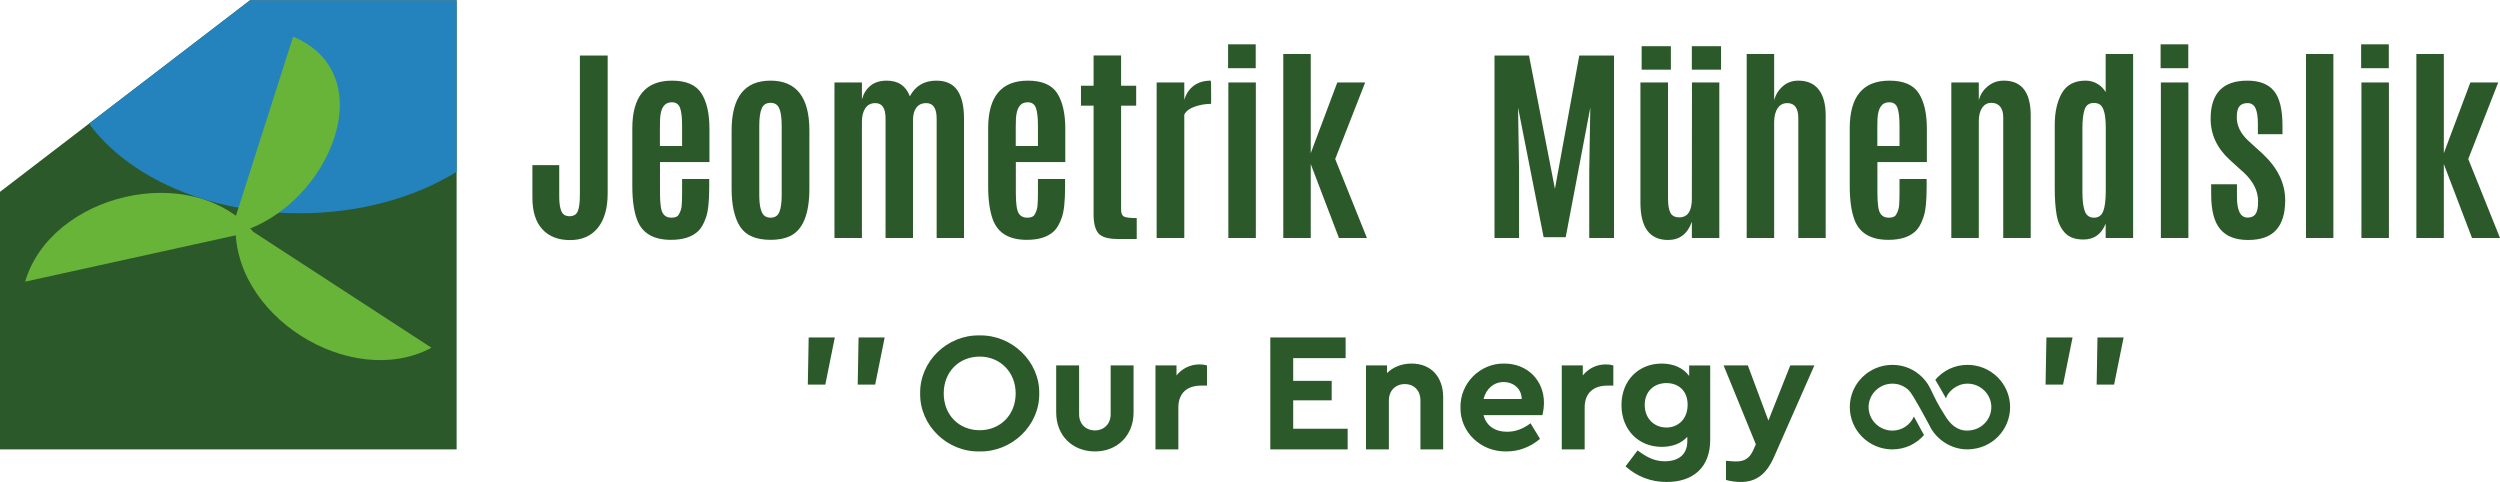 <?xml version="1.0" encoding="UTF-8"?>
<!DOCTYPE svg PUBLIC "-//W3C//DTD SVG 1.1//EN" "http://www.w3.org/Graphics/SVG/1.1/DTD/svg11.dtd">
<!-- Creator: CorelDRAW 2019 (64-Bit) -->
<svg xmlns="http://www.w3.org/2000/svg" xml:space="preserve" width="928px" height="179px" version="1.1" style="shape-rendering:geometricPrecision; text-rendering:geometricPrecision; image-rendering:optimizeQuality; fill-rule:evenodd; clip-rule:evenodd"
viewBox="0 0 926.04 178.44"
 xmlns:xlink="http://www.w3.org/1999/xlink">
 <defs>
  <style type="text/css">
   <![CDATA[
    .fil2 {fill:#68B439}
    .fil0 {fill:#2B5929}
    .fil3 {fill:#2B5929}
    .fil1 {fill:#2482BC}
    .fil4 {fill:#2B5929;fill-rule:nonzero}
   ]]>
  </style>
 </defs>
 <g id="Layer_x0020_1">
  <path class="fil0" d="M225.09 71.51c0,5.53 -1.22,9.8 -3.65,12.81 -2.43,3 -5.86,4.52 -10.27,4.52 -4.42,0 -7.84,-1.34 -10.29,-4.03 -2.45,-2.67 -3.67,-6.56 -3.67,-11.69l0 -12.05 9.94 0 0 11.55c0,3.74 0.61,6.02 1.82,6.85 0.53,0.35 1.2,0.53 1.99,0.53 1.56,0 2.59,-0.64 3.09,-1.92 0.5,-1.27 0.75,-3.31 0.75,-6.07l0 -51.52 10.29 0 0 51.02zm23.42 17.24l0 0c-6.48,0 -10.65,-2.47 -12.52,-7.41 -1.18,-3.15 -1.77,-7.29 -1.77,-12.44l0 -21.46c0,-11.77 4.9,-17.66 14.7,-17.66 5.23,0 8.85,1.55 10.85,4.64 2.01,3.11 3.02,7.5 3.02,13.21l0 12.32 -18.32 0 0 11.34c0,3.98 0.35,6.52 1.05,7.61 0.68,1.09 1.71,1.64 3.1,1.64 1.38,0 2.28,-0.33 2.69,-0.96 0.69,-1.12 1.09,-2.28 1.19,-3.46 0.11,-1.17 0.16,-2.79 0.16,-4.83l0 -5.07 10.05 0 0 3.06c0,5.23 -0.41,8.98 -1.23,11.26 -0.81,2.28 -1.76,3.93 -2.83,4.95 -2.26,2.18 -5.64,3.26 -10.14,3.26zm-4.07 -34.75l0 0 8.22 0 0 -7.36c0,-3.15 -0.25,-5.42 -0.76,-6.78 -0.5,-1.37 -1.51,-2.06 -3.04,-2.06 -0.03,0 -0.04,0 -0.04,0 -2.67,0 -4.1,2.03 -4.31,6.11 -0.04,0.76 -0.07,1.77 -0.07,2.99l0 7.1zm41.01 26.54l0 0c1.58,0 2.66,-0.69 3.23,-2.1 0.58,-1.39 0.87,-3.47 0.87,-6.24l0 -25.76c0,-2.82 -0.29,-4.93 -0.88,-6.33 -0.59,-1.41 -1.67,-2.11 -3.26,-2.11 -1.59,0 -2.68,0.7 -3.26,2.08 -0.6,1.4 -0.9,3.52 -0.9,6.36l0 25.76c0,4.22 0.7,6.82 2.09,7.76 0.56,0.38 1.26,0.58 2.11,0.58zm0 8.21l0 0c-5.43,0 -9.19,-1.62 -11.29,-4.87 -2.1,-3.25 -3.16,-7.95 -3.16,-14.1l0 -21.53c0,-12.32 4.81,-18.47 14.41,-18.47 9.59,0 14.4,6.15 14.4,18.47l0 21.53c0,9.6 -2.48,15.5 -7.42,17.71 -1.88,0.84 -4.2,1.26 -6.94,1.26zm61.5 -0.69l0 0 0 -44.23c0,-3.81 -1.28,-5.73 -3.88,-5.73 -1.56,0 -2.75,0.56 -3.6,1.63 -0.84,1.08 -1.28,2.62 -1.28,4.64l0 43.69 -10.17 0 0 -44.31c0,-3.76 -1.25,-5.65 -3.76,-5.65 -1.66,0 -2.9,0.65 -3.74,1.91 -0.83,1.26 -1.25,2.91 -1.25,4.9l0 43.15 -10.17 0 0 -57.6 10.17 0 0 6.27c0.59,-2.15 1.65,-3.84 3.19,-5.09 1.53,-1.24 3.55,-1.86 6.02,-1.86 4.25,0 7.09,1.93 8.54,5.8 2.07,-3.87 5.33,-5.8 9.79,-5.8 3.6,0 6.22,1.2 7.84,3.61 1.63,2.41 2.44,5.92 2.44,10.56l0 44.11 -10.14 0zm33.37 0.69l0 0c-6.48,0 -10.65,-2.47 -12.52,-7.41 -1.18,-3.15 -1.77,-7.29 -1.77,-12.44l0 -21.46c0,-11.77 4.9,-17.66 14.7,-17.66 5.23,0 8.85,1.55 10.86,4.64 2,3.11 3.01,7.5 3.01,13.21l0 12.32 -18.32 0 0 11.34c0,3.98 0.35,6.52 1.05,7.61 0.68,1.09 1.71,1.64 3.11,1.64 1.37,0 2.28,-0.33 2.68,-0.96 0.7,-1.12 1.09,-2.28 1.19,-3.46 0.11,-1.17 0.16,-2.79 0.16,-4.83l0 -5.07 10.05 0 0 3.06c0,5.23 -0.41,8.98 -1.23,11.26 -0.81,2.28 -1.76,3.93 -2.83,4.95 -2.26,2.18 -5.64,3.26 -10.14,3.26zm-4.07 -34.75l0 0 8.22 0 0 -7.36c0,-3.15 -0.25,-5.42 -0.76,-6.78 -0.5,-1.37 -1.51,-2.06 -3.04,-2.06 -0.03,0 -0.04,0 -0.04,0 -2.67,0 -4.1,2.03 -4.31,6.11 -0.04,0.76 -0.07,1.77 -0.07,2.99l0 7.1zm37.9 34.44l0 0c-3.59,0 -6,-0.68 -7.22,-2.04 -1.23,-1.38 -1.85,-3.75 -1.85,-7.13l0 -40.23 -4.67 0 0 -7.38 4.67 0 0 -11.21 10.19 0 0 11.21 5.59 0 0 7.38 -5.59 0 0 38.46c0,1.36 0.34,2.23 1.05,2.62 0.7,0.38 2.28,0.57 4.74,0.57l0 7.75 -6.91 0zm34.33 -58.66l0 0c0.1,0 0.15,2.15 0.15,6.45l-0.03 2.15c-2.05,0 -4.07,0.34 -6.04,1.03 -1.97,0.7 -3.26,1.68 -3.88,2.97l0 45.68 -10.24 0 0 -57.6 10.24 0 0 6.43c0.68,-2.26 1.84,-4 3.52,-5.25 1.68,-1.24 3.77,-1.86 6.28,-1.86zm6.52 58.28l0 0 0 -57.6 10.18 0 0 57.6 -10.18 0zm-0.1 -62.89l0 0 0 -8.83 10.24 0 0 8.83 -10.24 0zm20.45 62.89l0 0 0 -68.15 10.17 0 0 36.74 9.83 -26.19 10.33 0 -11.1 28.35 11.75 29.25 -10.36 0 -10.45 -27.38 0 27.38 -10.17 0zm78.24 0l0 0 0 -67.57 12.78 0 9.6 49.37 9.02 -49.37 12.87 0 0 67.57 -9.18 0 0 -25.19 0.39 -23.11 -9.11 48 -8.18 0 -9.47 -48 0.37 23.11 0 25.19 -9.09 0zm64.31 0.74l0 0c-6.84,0 -10.26,-4.61 -10.26,-13.79l0 -44.55 10.22 0 0 42.98c0,2.37 0.29,4.14 0.88,5.28 0.59,1.14 1.69,1.7 3.3,1.7 3.09,0 4.65,-2.3 4.65,-6.91l0.04 -43.05 10.13 0 0 57.6 -10.17 0 0 -5.99c-1.61,4.48 -4.55,6.73 -8.79,6.73zm-9.81 -63.09l0 0 0 -8.68 10.83 0 0 8.68 -10.83 0zm18.59 0l0 0 0 -8.68 10.82 0 0 8.68 -10.82 0zm20.32 62.35l0 0 0 -68.15 10.17 0 0 17.16c0.54,-2.07 1.6,-3.8 3.19,-5.2 1.58,-1.39 3.51,-2.09 5.76,-2.09 3.33,0 5.85,1.1 7.57,3.32 1.72,2.21 2.57,5.42 2.57,9.62l0 45.34 -10.14 0 0 -44.38c0,-3.72 -1.36,-5.58 -4.07,-5.58 -1.56,0 -2.77,0.65 -3.6,1.93 -0.86,1.28 -1.28,3.01 -1.28,5.22l0 42.81 -10.17 0zm52.45 0.69l0 0c-6.47,0 -10.64,-2.47 -12.52,-7.41 -1.17,-3.15 -1.76,-7.29 -1.76,-12.44l0 -21.46c0,-11.77 4.9,-17.66 14.7,-17.66 5.23,0 8.85,1.55 10.85,4.64 2.01,3.11 3.02,7.5 3.02,13.21l0 12.32 -18.32 0 0 11.34c0,3.98 0.35,6.52 1.04,7.61 0.68,1.09 1.72,1.64 3.11,1.64 1.38,0 2.28,-0.33 2.68,-0.96 0.7,-1.12 1.09,-2.28 1.2,-3.46 0.1,-1.17 0.16,-2.79 0.16,-4.83l0 -5.07 10.05 0 0 3.06c0,5.23 -0.41,8.98 -1.24,11.26 -0.8,2.28 -1.75,3.93 -2.83,4.95 -2.25,2.18 -5.63,3.26 -10.14,3.26zm-4.06 -34.75l0 0 8.22 0 0 -7.36c0,-3.15 -0.25,-5.42 -0.76,-6.78 -0.5,-1.37 -1.51,-2.06 -3.05,-2.06 -0.02,0 -0.03,0 -0.03,0 -2.68,0 -4.1,2.03 -4.32,6.11 -0.03,0.76 -0.06,1.77 -0.06,2.99l0 7.1zm46.84 -24.22l0 0c6.65,0 9.98,4.31 9.98,12.94l0 45.34 -10.18 0 0 -44.72c0,-1.67 -0.37,-2.98 -1.13,-3.93 -0.76,-0.94 -1.84,-1.41 -3.27,-1.41 -1.44,0 -2.57,0.62 -3.41,1.83 -0.83,1.24 -1.24,2.89 -1.24,4.96l0 43.27 -10.18 0 0 -57.6 10.18 0 0 6.61c0.51,-2.04 1.61,-3.77 3.3,-5.18 1.69,-1.41 3.67,-2.11 5.95,-2.11zm29.48 58.85l0 0c-3.09,0 -5.41,-0.86 -6.94,-2.6 -1.55,-1.74 -2.53,-3.96 -2.98,-6.63 -0.45,-2.67 -0.68,-5.91 -0.68,-9.72l0 -23.46c0,-4.83 0.89,-8.76 2.65,-11.84 1.77,-3.06 4.69,-4.6 8.76,-4.6 1.58,0 3.03,0.38 4.36,1.16 1.31,0.76 2.34,1.79 3.09,3.1l0 -14.13 10.17 0 0 68.15 -10.17 0 0 -5.33c-1.53,3.94 -4.29,5.9 -8.26,5.9zm-0.35 -17.58l0 0c0,3.17 0.3,5.55 0.9,7.13 0.6,1.57 1.73,2.36 3.38,2.36 1.65,0 2.8,-0.79 3.42,-2.36 0.63,-1.58 0.95,-4.21 0.95,-7.89l0 -23.04c0,-4.74 -0.72,-7.6 -2.15,-8.61 -0.62,-0.4 -1.36,-0.6 -2.23,-0.6 -1.72,0 -2.86,0.77 -3.42,2.33 -0.56,1.56 -0.85,3.89 -0.85,7l0 23.68zm29.06 17.01l0 0 0 -57.6 10.19 0 0 57.6 -10.19 0zm-0.1 -62.89l0 0 0 -8.83 10.25 0 0 8.83 -10.25 0zm18.53 18.74l0 0c0,-9.42 4.53,-14.13 13.59,-14.13 4.51,0 7.81,1.29 9.9,3.85 2.08,2.57 3.13,6.86 3.13,12.85l0 3.14 -9.11 0 0 -3.8c0,-2.6 -0.29,-4.55 -0.88,-5.81 -0.59,-1.26 -1.57,-1.91 -2.94,-1.91 -1.37,0 -2.38,0.41 -3.03,1.2 -0.66,0.8 -0.97,2.15 -0.97,4.07 0,3.04 1.34,5.87 4.06,8.48l5.45 4.96c5.61,5.23 8.42,10.97 8.42,17.24 0,4.92 -1.12,8.6 -3.35,11.05 -2.22,2.46 -5.69,3.7 -10.37,3.7 -4.68,0 -8.13,-1.34 -10.36,-4.03 -2.23,-2.67 -3.34,-6.96 -3.34,-12.86l0 -3.74 9.55 0 0 4.65c0,5.12 1.31,7.68 3.92,7.68 1.39,0 2.39,-0.46 3,-1.36 0.62,-0.9 0.92,-2.45 0.92,-4.63 0,-3.84 -1.77,-7.4 -5.3,-10.68 -0.1,-0.09 -0.92,-0.84 -2.47,-2.23 -1.55,-1.37 -2.45,-2.2 -2.71,-2.45 -4.73,-4.32 -7.11,-9.41 -7.11,-15.24zm35.33 44.15l0 0 0 -68.15 10.14 0 0 68.15 -10.14 0zm20.53 0l0 0 0 -57.6 10.18 0 0 57.6 -10.18 0zm-0.11 -62.89l0 0 0 -8.83 10.25 0 0 8.83 -10.25 0zm20.46 62.89l0 0 0 -68.15 10.17 0 0 36.74 9.83 -26.19 10.32 0 -11.1 28.35 11.76 29.25 -10.37 0 -10.44 -27.38 0 27.38 -10.17 0z"/>
  <polygon class="fil0" points="169.14,166.37 0,166.37 0,70.97 92.63,0 169.14,0 "/>
  <path class="fil1" d="M110.96 78.91c-34.08,0 -63.6,-13.51 -77.98,-33.21l59.66 -45.7 76.5 0 0 63.55c-15.44,9.55 -35.83,15.36 -58.18,15.36z"/>
  <g id="_2488308242656">
   <path class="fil2" d="M85.19 86.76l23.39 -73.28c35.2,14.86 11.19,66.47 -23.39,73.28z"/>
   <path class="fil2" d="M87.37 81.58l72.46 47.14c-29.7,15.92 -75.11,-12 -72.46,-47.14z"/>
   <path class="fil2" d="M93.73 85.66l-84.42 18.58c9.48,-32.33 61.23,-45.12 84.42,-18.58z"/>
  </g>
  <path class="fil3" d="M728.81 135.06c-4.8,0 -9.08,2.12 -11.94,5.53 1.01,1.6 2.23,3.86 3.94,6.85 0.73,-2.38 3.89,-5.42 8,-5.42 4.8,0 8.81,3.89 8.81,8.69 0,4.47 -3.52,8.53 -8.7,8.69 -3.86,0.13 -6.48,-2.26 -8.46,-5.55 -5.46,-8.49 -4.83,-10.61 -8.42,-14.2 -2.93,-2.93 -6.79,-4.59 -11.07,-4.59 -8.69,0 -15.77,6.98 -15.77,15.65 0,8.67 7.11,15.66 15.77,15.66 4.7,0 8.87,-2.05 11.73,-5.32 -0.82,-1.37 -0.21,-0.34 -3.76,-6.86 -1.32,3.07 -4.38,5.22 -7.97,5.22 -4.8,0 -8.81,-3.89 -8.81,-8.7 0,-4.81 4.01,-8.69 8.81,-8.69 2.23,0 4.42,0.83 6.16,2.54 1.48,1.48 6.77,11.44 7.76,13.29l0 0.03c2.34,4.67 7.77,8.58 14.03,8.48 9.11,-0.15 15.66,-7.37 15.66,-15.65 0,-8.66 -7.11,-15.65 -15.77,-15.65z"/>
  <g id="_2488308244384">
   <polygon class="fil4" points="776.63,142.37 783.1,142.37 786.62,124.9 776.94,124.9 "/>
   <polygon class="fil4" points="757.71,142.37 764.19,142.37 767.71,124.9 758.03,124.9 "/>
  </g>
  <path class="fil4" d="M340.84 145.64c-0.19,11.88 10.05,21.74 21.99,21.49 11.94,0.25 22.31,-9.61 22.12,-21.49 0.19,-11.88 -10.18,-21.74 -22.12,-21.49 -11.94,-0.25 -22.18,9.61 -21.99,21.49zm35.38 0c0,7.98 -5.72,13.63 -13.33,13.63 -7.66,0 -13.32,-5.65 -13.32,-13.63 0,-7.98 5.66,-13.64 13.32,-13.64 7.61,0 13.33,5.78 13.33,13.64zm15.01 7.04c0,8.67 6.1,14.45 14.39,14.45 8.11,0 14.27,-5.78 14.27,-14.45l0 -17.41 -8.48 0 0 18.1c0,3.58 -2.52,5.97 -5.79,5.97 -3.45,0 -5.9,-2.39 -5.9,-5.97l0 -18.1 -8.49 0 0 17.41zm55.87 -17.41c-0.82,-0.25 -1.7,-0.38 -2.77,-0.38 -3.45,0 -6.47,1.51 -8.54,4.09l0 -3.71 -7.79 0 0 31.11 8.48 0 0 -15.53c0,-5.34 3.27,-8.1 8.36,-8.1l2.26 0 0 -7.48zm23.44 31.11l28.65 0 0 -7.67 -20.17 0 0 -10.5 14.26 0 0 -7.22 -14.26 0 0 -8.42 19.42 0 0 -7.67 -27.9 0 0 41.48zm64.03 -19.3c0,-7.54 -4.46,-12.5 -11.69,-12.5 -3.7,0 -6.91,1.32 -9.11,3.52l0 -2.83 -7.79 0 0 31.11 8.48 0 0 -18.17c0,-3.58 2.45,-6.03 5.91,-6.03 3.46,0 5.78,2.45 5.78,6.03l0 18.17 8.42 0 0 -19.3zm36.76 6.6c0.38,-1.57 0.57,-3.14 0.57,-4.65 0,-8.1 -6.03,-14.45 -14.64,-14.45 -8.99,-0.19 -16.47,7.29 -16.28,16.27 -0.19,8.99 7.42,16.47 17.03,16.28 4.59,0 8.74,-1.57 12.44,-4.65l-3.52 -5.78c-2.7,2.07 -5.59,3.14 -8.67,3.14 -4.52,0 -7.73,-2.2 -8.73,-6.16l21.8 0zm-21.8 -5.97c0.94,-3.83 3.83,-6.28 7.41,-6.28 3.71,0 6.66,2.45 6.73,6.28l-14.14 0zm48.07 -12.44c-0.82,-0.25 -1.7,-0.38 -2.76,-0.38 -3.46,0 -6.48,1.51 -8.55,4.09l0 -3.71 -7.79 0 0 31.11 8.48 0 0 -15.53c0,-5.34 3.27,-8.1 8.36,-8.1l2.26 0 0 -7.48zm28.09 0l0 3.9c-2.2,-2.96 -5.72,-4.59 -10.18,-4.59 -8.48,0 -14.89,6.16 -14.89,15.39 0,9.12 6.28,15.46 14.89,15.46 3.96,0 7.23,-1.25 9.49,-3.71l0 1.7c0,4.84 -3.27,7.35 -8.3,7.35 -3.77,0 -6.66,-1.44 -10.11,-4.02l-4.47 5.91c4.34,3.83 9.43,5.78 15.27,5.78 9.75,0 16.09,-5.4 16.09,-15.52l0 -27.65 -7.79 0zm-0.57 14.58c0,5.34 -3.58,8.42 -7.85,8.42 -4.53,0 -8.04,-3.33 -8.04,-8.36 0,-5.03 3.45,-8.1 8.04,-8.1 4.33,0 7.85,2.7 7.85,8.04zm38.02 -14.58l-8.1 20.42 -7.61 -20.42 -8.98 0 11.94 29.22 -0.95 2.14c-1.44,3.26 -3.45,4.21 -6.47,4.21 -0.5,0 -1.7,-0.07 -3.64,-0.25l0 7.1c1.88,0.5 3.7,0.75 5.46,0.75 5.78,0 9.55,-2.89 12.38,-9.36l14.9 -33.81 -8.93 0z"/>
  <g id="_2488308245056">
   <polygon class="fil4" points="317.71,142.37 324.18,142.37 327.7,124.9 318.03,124.9 "/>
   <polygon class="fil4" points="299.23,142.37 305.71,142.37 309.23,124.9 299.55,124.9 "/>
  </g>
 </g>
</svg>
